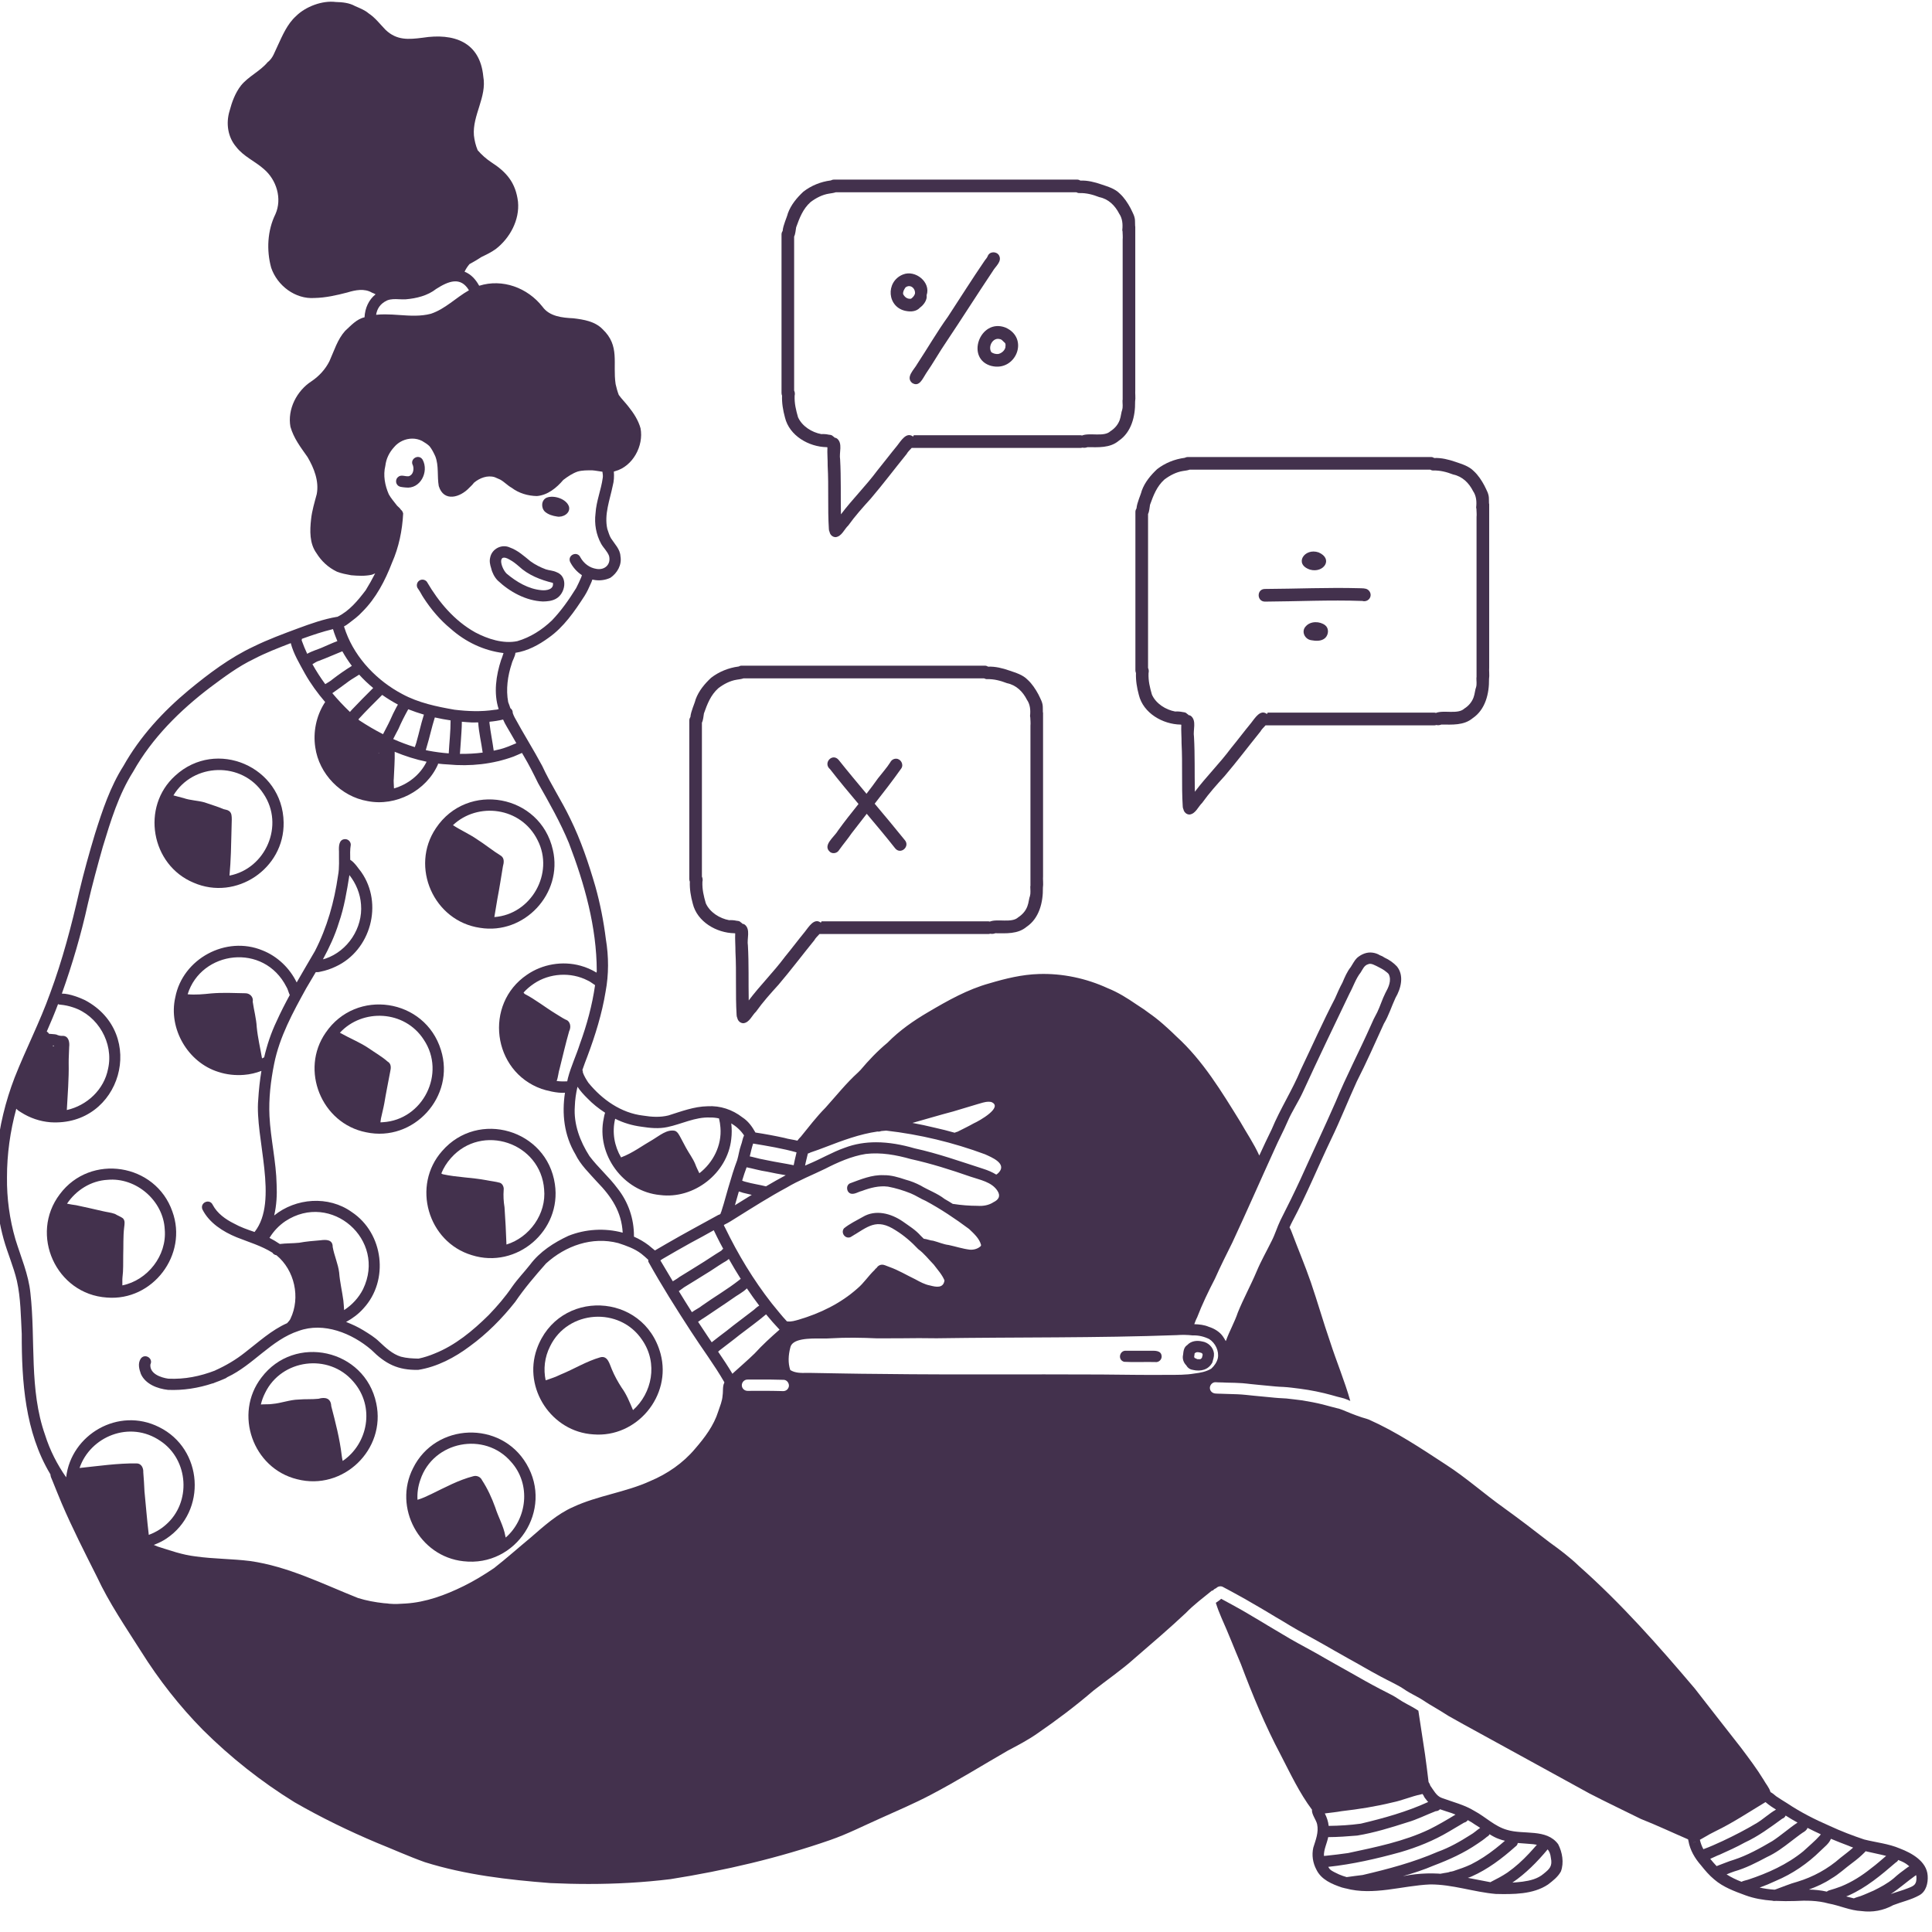 <svg width="148" height="148" viewBox="0 0 148 148" fill="none" xmlns="http://www.w3.org/2000/svg">
<g clip-path="url(#clip0_6310_75385)">
<path d="M42.351 65.102C43.133 68.453 40.162 71.63 36.77 71.076C33.228 70.563 31.391 66.41 33.393 63.442C35.807 59.825 41.398 60.857 42.351 65.102ZM37.869 70.252C40.694 70.05 42.481 66.888 41.182 64.361C39.912 61.801 36.583 61.424 34.698 63.211C35.306 63.61 35.978 63.898 36.57 64.313C37.191 64.709 37.764 65.181 38.392 65.567C38.654 65.761 38.601 66.097 38.525 66.372C38.388 67.192 38.265 68.016 38.106 68.833C38.027 69.308 37.951 69.781 37.869 70.252Z" fill="#43314D"/>
<path d="M13.202 92.8C14.415 96.107 11.701 99.689 8.185 99.398C4.298 99.141 2.23 94.574 4.586 91.476C6.94 88.33 11.916 89.119 13.202 92.8ZM9.373 98.467C11.302 98.074 12.797 96.18 12.62 94.181C12.515 91.979 10.428 90.174 8.235 90.38C6.962 90.449 5.825 91.178 5.134 92.207C5.369 92.252 5.6 92.299 5.834 92.325C6.506 92.464 7.177 92.622 7.846 92.774C8.188 92.857 8.489 92.879 8.809 92.993C9.005 93.116 9.227 93.189 9.414 93.326C9.604 93.512 9.537 93.788 9.512 94.022C9.426 94.729 9.464 95.442 9.439 96.154C9.43 96.721 9.455 97.291 9.382 97.855C9.363 98.023 9.379 98.251 9.373 98.467Z" fill="#43314D"/>
<path d="M21.727 62.995C21.8 66.54 18.087 69.033 14.834 67.62C11.559 66.261 10.786 61.798 13.421 59.422C16.564 56.533 21.657 58.729 21.727 62.995ZM17.58 67.075C20.346 66.543 21.819 63.22 20.181 60.8C18.546 58.298 14.786 58.431 13.285 60.93C13.541 60.997 13.798 61.073 14.061 61.136C14.577 61.317 15.135 61.317 15.664 61.465C16.152 61.64 16.655 61.779 17.131 61.985C17.276 62.029 17.419 62.032 17.549 62.127C17.758 62.273 17.751 62.542 17.755 62.767C17.742 63.619 17.704 64.472 17.688 65.32C17.666 65.906 17.634 66.493 17.58 67.075Z" fill="#43314D"/>
<path d="M33.779 80.436C34.898 83.997 31.689 87.522 28.04 86.737C24.625 86.062 22.965 81.963 24.948 79.109C27.279 75.682 32.56 76.477 33.779 80.436ZM29.329 85.967C32.411 85.783 34.185 82.213 32.465 79.648C30.989 77.357 27.751 77.25 26.038 79.112C26.069 79.131 26.104 79.147 26.139 79.166C26.823 79.553 27.555 79.841 28.211 80.278C28.686 80.611 29.269 80.943 29.687 81.317C29.985 81.482 29.959 81.808 29.89 82.099C29.731 82.951 29.576 83.696 29.437 84.532C29.367 84.919 29.262 85.299 29.183 85.682C29.171 85.774 29.158 85.875 29.142 85.977C29.202 85.973 29.265 85.97 29.329 85.967Z" fill="#43314D"/>
<path d="M42.506 90.706C43.041 94.273 39.585 97.237 36.145 96.151C32.759 95.137 31.527 90.817 33.868 88.175C36.639 84.985 41.895 86.531 42.506 90.706ZM38.797 95.337C40.567 94.795 41.872 92.98 41.682 91.096C41.685 91.105 41.685 91.115 41.685 91.127C41.426 87.529 36.921 86.015 34.539 88.717C34.213 89.084 33.972 89.48 33.808 89.889C33.846 89.924 33.89 89.946 33.944 89.958C35.03 90.193 36.148 90.199 37.241 90.405C37.59 90.478 37.951 90.51 38.293 90.605C38.508 90.677 38.613 90.953 38.584 91.146C38.55 91.593 38.575 92.039 38.648 92.48C38.714 93.43 38.765 94.383 38.797 95.337Z" fill="#43314D"/>
<path d="M50.603 103.706C51.468 106.93 48.778 110.158 45.449 109.88C42.253 109.683 40.058 106.36 41.122 103.342C42.769 98.707 49.32 98.961 50.603 103.706ZM48.493 108.02C49.947 106.728 50.425 104.438 49.196 102.651C47.476 100.069 43.495 100.342 42.142 103.129C41.708 103.985 41.623 104.897 41.8 105.739C41.838 105.72 41.879 105.708 41.92 105.701C42.269 105.587 42.608 105.458 42.94 105.299C43.967 104.881 44.917 104.282 45.987 103.975C46.567 103.82 46.7 104.52 46.871 104.9C47.08 105.401 47.327 105.844 47.616 106.294C47.993 106.807 48.224 107.393 48.471 107.973C48.48 107.988 48.487 108.004 48.493 108.02Z" fill="#43314D"/>
<path d="M40.333 112.151C42.414 115.664 39.55 120.067 35.502 119.598C32.122 119.237 30.105 115.477 31.644 112.464C33.367 108.98 38.363 108.796 40.333 112.151ZM38.74 117.783C40.368 116.367 40.704 113.719 39.158 111.992C37.127 109.623 33.184 110.402 32.202 113.358C32.021 113.868 31.951 114.387 31.983 114.891C32.347 114.783 32.693 114.622 33.038 114.454C34.093 113.944 35.132 113.373 36.269 113.082C36.538 113.012 36.814 113.142 36.928 113.392C37.352 114.042 37.675 114.748 37.938 115.477C38.166 116.205 38.575 116.899 38.708 117.653C38.718 117.694 38.73 117.738 38.74 117.783Z" fill="#43314D"/>
<path d="M28.822 107.494C29.588 111.048 26.278 114.226 22.759 113.316C19.363 112.487 17.897 108.305 20.022 105.534C22.566 102.151 27.954 103.351 28.822 107.494ZM26.25 111.916C28.163 110.624 28.771 107.776 27.058 105.828C25.182 103.636 21.565 104.111 20.311 106.699C20.162 106.991 20.054 107.288 19.984 107.589C20.298 107.564 20.646 107.589 20.868 107.548C21.546 107.491 22.189 107.228 22.873 107.212C23.383 107.165 23.893 107.206 24.4 107.152C24.916 107.003 25.35 107.105 25.375 107.716C25.699 108.958 26.022 110.199 26.174 111.476C26.183 111.603 26.221 111.758 26.25 111.916Z" fill="#43314D"/>
<path d="M110.113 143.979C110.069 143.39 110.746 143.542 111.101 143.38C111.637 143.251 111.865 144.03 111.342 144.207C111.386 144.195 111.427 144.172 111.465 144.147C111.301 144.277 111.085 144.286 110.886 144.318C110.765 144.324 110.648 144.353 110.531 144.362C110.322 144.362 110.138 144.182 110.113 143.979Z" fill="#43314D"/>
<path d="M43.59 38.82C43.707 39.327 43.111 39.656 42.671 39.568C42.338 39.52 41.996 39.419 41.74 39.194C41.432 38.89 41.458 38.31 41.879 38.123C42.43 37.905 43.406 38.218 43.59 38.82Z" fill="#43314D"/>
<path d="M42.627 43.828C43.548 44.157 43.32 45.501 42.56 45.884C42.259 46.042 41.914 46.071 41.588 46.077C40.295 46.023 39.057 45.345 38.129 44.471C37.885 44.227 37.701 43.866 37.628 43.537C37.542 43.277 37.479 42.989 37.549 42.716C37.675 42.041 38.442 41.649 39.063 41.943C39.665 42.156 40.15 42.602 40.634 42.995C40.995 43.258 41.394 43.457 41.809 43.613C42.079 43.701 42.37 43.705 42.627 43.828ZM41.489 45.212C41.866 45.25 42.449 45.152 42.354 44.652C41.407 44.423 40.466 44.056 39.738 43.375C39.516 43.182 39.294 43.008 39.072 42.89C38.04 42.263 38.376 43.505 38.803 43.936C39.56 44.576 40.485 45.127 41.489 45.212Z" fill="#43314D"/>
<path d="M32.376 35.215C32.877 36.14 32.196 37.493 31.068 37.344C30.824 37.312 30.542 37.334 30.403 37.094C30.301 36.935 30.33 36.688 30.472 36.562C30.707 36.318 31.02 36.514 31.302 36.482C31.654 36.394 31.733 35.95 31.632 35.652C31.356 35.161 32.075 34.734 32.376 35.215Z" fill="#43314D"/>
<path d="M91.94 104.121C91.994 104.105 92.032 104.057 92.07 104.019C92.092 103.89 92.197 103.734 92.048 103.646C91.864 103.585 91.645 103.522 91.509 103.687C91.522 103.833 91.421 103.947 91.535 104.038C91.598 104.051 91.658 104.08 91.706 104.118C91.785 104.124 91.864 104.124 91.94 104.121ZM91.456 104.954C91.193 104.922 91.009 104.824 90.876 104.593C90.66 104.381 90.559 104.073 90.629 103.782C90.657 103.503 90.689 103.199 90.949 103.037C91.24 102.718 91.69 102.667 92.092 102.762C92.552 102.832 92.938 103.202 92.995 103.668C93.014 103.956 92.932 104.124 92.871 104.374C92.567 104.941 91.984 105.074 91.398 104.944L91.456 104.954Z" fill="#43314D"/>
<path d="M88.494 104.339C87.699 104.317 86.901 104.368 86.109 104.32C85.561 104.159 85.789 103.351 86.343 103.487C86.324 103.484 86.308 103.481 86.289 103.478C86.27 103.478 86.254 103.475 86.236 103.475C86.847 103.484 87.458 103.468 88.07 103.475C88.427 103.475 88.975 103.414 88.988 103.915C88.991 104.171 88.747 104.381 88.494 104.339Z" fill="#43314D"/>
<path d="M93.607 122.506H93.603C93.613 122.509 93.623 122.515 93.632 122.522C93.623 122.515 93.616 122.512 93.607 122.506Z" fill="#43314D"/>
<path d="M104.972 78.634C104.978 78.624 104.981 78.615 104.988 78.606C104.984 78.609 104.984 78.612 104.981 78.612C104.978 78.618 104.975 78.628 104.972 78.634Z" fill="#43314D"/>
<path d="M32.69 44.55C32.696 44.557 32.699 44.563 32.702 44.569C32.705 44.576 32.715 44.579 32.718 44.585C32.715 44.582 32.705 44.572 32.69 44.55Z" fill="#43314D"/>
<path d="M146.151 144.648C145.73 144.819 145.274 144.933 144.84 145.094C145.511 144.657 146.107 144.115 146.763 143.653C146.772 143.653 146.778 143.65 146.785 143.65C146.791 143.688 146.804 143.723 146.807 143.764C146.835 144.35 146.652 144.457 146.151 144.648ZM142.527 145.249C142.379 145.297 142.185 145.348 142.014 145.424C141.818 145.379 141.621 145.329 141.425 145.275C141.485 145.249 141.549 145.23 141.609 145.202C142.965 144.603 144.108 143.637 145.223 142.677C145.318 142.627 145.378 142.557 145.413 142.481C145.502 142.516 145.59 142.551 145.679 142.592C145.895 142.684 146.088 142.813 146.262 142.969C146.196 143.007 146.126 143.038 146.066 143.092C145.717 143.342 145.372 143.605 145.052 143.9C144.593 144.28 144.067 144.562 143.535 144.825C143.199 144.967 142.87 145.123 142.527 145.249ZM140.107 144.815C140.044 144.834 139.99 144.866 139.943 144.907C139.486 144.803 139.03 144.758 138.568 144.749C139.167 144.524 139.753 144.267 140.285 143.909C140.868 143.574 141.355 143.102 141.9 142.703C142.242 142.452 142.562 142.18 142.86 141.879C142.882 141.863 142.889 141.835 142.908 141.812C143.433 141.936 143.966 142.037 144.488 142.17C144.485 142.174 144.479 142.177 144.475 142.18C144.102 142.497 143.737 142.823 143.345 143.114C142.641 143.681 141.862 144.176 141.02 144.514C140.716 144.629 140.427 144.724 140.107 144.815ZM137.675 144.153C137.114 144.302 136.585 144.537 136.037 144.73C136.005 144.736 135.974 144.749 135.942 144.758C135.552 144.733 135.169 144.679 134.795 144.597C135.217 144.445 135.631 144.274 136.037 144.081C137.313 143.545 138.473 142.753 139.458 141.781C139.74 141.496 140.104 141.245 140.256 140.865C140.256 140.862 140.256 140.862 140.256 140.859C140.7 141.046 141.149 141.223 141.599 141.391C141.716 141.445 141.84 141.489 141.96 141.534C141.65 141.812 141.311 142.06 140.985 142.319C140.025 143.165 138.9 143.783 137.675 144.153ZM133.405 144.153C133.005 143.998 132.622 143.814 132.264 143.586C132.461 143.504 132.657 143.425 132.86 143.358C133.74 143.108 134.548 142.687 135.353 142.259C136.027 141.949 136.601 141.521 137.193 141.062C137.491 140.84 137.782 140.602 138.09 140.393C138.248 140.305 138.413 140.187 138.463 140.023C138.799 140.194 139.138 140.359 139.48 140.514C139.464 140.539 139.439 140.561 139.429 140.593C139.037 141.036 138.571 141.413 138.14 141.816C136.902 142.829 135.422 143.491 133.911 143.992C133.759 144.039 133.56 144.074 133.405 144.153ZM131.504 142.956C131.333 142.779 131.171 142.589 131.013 142.395C131.27 142.291 131.529 142.145 131.716 142.085C132.369 141.787 133.025 141.499 133.661 141.144C134.691 140.669 135.609 139.988 136.522 139.323C136.664 139.275 136.746 139.183 136.788 139.079C137.085 139.269 137.389 139.449 137.7 139.62C137.69 139.63 137.678 139.63 137.668 139.639C137.057 140.045 136.414 140.615 135.777 141.03C134.852 141.572 133.842 142.139 132.809 142.471C132.375 142.598 131.944 142.794 131.514 142.947C131.51 142.95 131.507 142.956 131.504 142.956ZM130.487 141.657C130.364 141.432 130.278 141.192 130.218 140.938C130.338 140.875 130.456 140.802 130.551 140.748C130.833 140.574 131.127 140.422 131.425 140.273C132.749 139.633 133.991 138.803 135.245 138.049C135.258 138.059 135.27 138.072 135.286 138.081C135.521 138.287 135.784 138.458 136.05 138.623C135.536 138.914 135.093 139.339 134.586 139.649C133.737 140.156 132.86 140.609 131.963 141.03C131.479 141.252 130.991 141.477 130.487 141.657ZM129.87 141.112C129.87 141.112 129.87 141.112 129.873 141.112C129.835 141.119 129.797 141.128 129.762 141.135H129.705C129.781 141.135 129.854 141.119 129.917 141.087C129.901 141.097 129.885 141.103 129.87 141.112ZM89.46 105.321C87.762 105.34 86.064 105.305 84.367 105.293C82.912 105.286 81.455 105.283 79.998 105.283C79.146 105.283 78.294 105.283 77.442 105.286C74.04 105.29 70.635 105.293 67.233 105.248C65.525 105.239 63.865 105.198 62.149 105.172C62.028 105.169 61.905 105.169 61.784 105.172C61.354 105.179 60.91 105.185 60.539 104.951C60.353 104.415 60.394 103.804 60.536 103.253C60.657 102.521 61.987 102.527 62.937 102.534C63.213 102.537 63.457 102.537 63.631 102.521C64.813 102.448 66.004 102.47 67.198 102.524C67.816 102.527 68.433 102.521 69.051 102.518C69.947 102.508 70.847 102.499 71.747 102.518C77.873 102.426 84.008 102.502 90.132 102.277C90.546 102.246 90.952 102.252 91.367 102.299C91.807 102.28 92.235 102.385 92.631 102.578C93.1 102.879 93.401 103.49 93.29 104.051C93.217 104.352 93.02 104.64 92.783 104.849C92.393 105.081 91.95 105.163 91.503 105.217C90.847 105.331 90.141 105.321 89.46 105.321ZM60.28 106.465C60.194 106.538 60.093 106.566 59.982 106.566C59.976 106.566 59.969 106.566 59.96 106.566C59.909 106.563 59.858 106.563 59.808 106.56C59.377 106.547 58.946 106.544 58.519 106.544C58.379 106.544 58.243 106.544 58.107 106.544C57.828 106.544 57.549 106.541 57.274 106.547C57.036 106.55 56.833 106.367 56.827 106.129C56.821 105.895 57.011 105.686 57.245 105.682C57.533 105.676 57.822 105.679 58.11 105.679C58.756 105.679 59.399 105.679 60.045 105.701C60.28 105.711 60.454 105.952 60.435 106.177C60.422 106.287 60.368 106.392 60.28 106.465ZM56.108 105.239C55.766 104.662 55.392 104.102 55.012 103.544C55.05 103.513 55.088 103.478 55.126 103.443C55.63 103.047 56.149 102.67 56.647 102.265C57.324 101.745 58.018 101.248 58.671 100.697C58.674 100.693 58.68 100.687 58.683 100.684C59.013 101.086 59.358 101.479 59.716 101.856C59.054 102.436 58.401 103.031 57.806 103.684C57.274 104.203 56.707 104.685 56.159 105.185C56.143 105.204 56.127 105.22 56.108 105.239ZM24.739 73.487C25.224 72.59 25.657 71.668 25.958 70.686C26.367 69.514 26.57 68.266 26.766 67.037C27.276 67.68 27.599 68.469 27.656 69.293C27.802 71.082 26.646 72.85 24.939 73.433C24.875 73.455 24.805 73.464 24.739 73.487ZM20.235 81C20.193 81.019 20.152 81.032 20.114 81.057C20.102 81.064 20.086 81.073 20.073 81.079C19.937 80.284 19.747 79.499 19.668 78.688C19.633 78.026 19.452 77.389 19.36 76.737C19.433 76.376 19.135 76.078 18.781 76.087C17.913 76.068 17.048 76.027 16.183 76.1C15.581 76.163 14.983 76.22 14.374 76.166C15.41 72.825 20.212 72.185 21.945 75.606C22.05 75.761 22.097 76.021 22.198 76.223C21.84 76.882 21.495 77.551 21.188 78.235C20.764 79.122 20.456 80.05 20.235 81ZM26.361 100.358C26.345 100.117 26.329 99.873 26.304 99.632C26.209 98.913 26.035 98.207 25.981 97.485C25.898 96.81 25.604 96.189 25.486 95.521C25.493 94.944 24.98 94.954 24.549 95.011C24.045 95.052 23.427 95.103 22.911 95.201C22.42 95.251 21.926 95.236 21.435 95.296C21.182 95.122 20.912 94.966 20.64 94.824C20.646 94.817 20.653 94.814 20.659 94.805C20.963 94.308 21.375 93.877 21.856 93.55C25.36 91.241 29.636 94.976 27.811 98.758C27.482 99.41 26.972 99.962 26.361 100.358ZM55.478 105.939C55.341 106.196 55.405 106.614 55.354 106.889C55.332 107.32 55.154 107.716 55.022 108.118C54.683 109.205 53.983 110.133 53.241 110.988C52.329 112.075 51.119 112.911 49.798 113.462C47.942 114.311 45.778 114.571 43.913 115.439C42.671 115.987 41.657 116.915 40.644 117.792C39.7 118.572 38.819 119.363 37.847 120.124C37.096 120.631 36.323 121.106 35.509 121.505C34.118 122.189 32.626 122.743 31.068 122.838C30.659 122.864 30.247 122.892 29.839 122.854C29.836 122.851 29.832 122.851 29.829 122.851C29.823 122.851 29.814 122.851 29.807 122.851C29.763 122.845 29.718 122.838 29.674 122.832C29.592 122.829 29.503 122.816 29.418 122.813C29.414 122.813 29.414 122.813 29.411 122.813C28.736 122.737 28.068 122.617 27.422 122.414C24.717 121.337 22.075 119.997 19.164 119.582C17.773 119.408 16.364 119.424 14.976 119.227C13.972 119.11 13.022 118.771 12.065 118.467C11.967 118.432 11.875 118.385 11.78 118.347C12.119 118.217 12.452 118.062 12.756 117.856C15.876 115.762 15.559 110.985 12.186 109.322C9.069 107.754 5.445 109.899 5.068 113.168C4.374 112.179 3.823 111.096 3.452 109.921C2.22 106.436 2.74 102.667 2.328 99.043C2.182 97.611 1.599 96.297 1.181 94.935C0.735 93.398 0.516 91.789 0.535 90.189C0.532 88.416 0.782 86.645 1.248 84.934C1.349 85.045 1.485 85.14 1.612 85.21C2.287 85.641 3.053 85.904 3.855 85.97C9.275 86.325 11.324 79.176 6.509 76.616C6.221 76.474 5.324 76.1 4.738 76.116C5.537 73.883 6.215 71.573 6.725 69.258C7.067 67.782 7.466 66.318 7.878 64.861C8.479 62.888 9.088 60.87 10.206 59.105C11.65 56.533 13.782 54.421 16.117 52.647C17.178 51.858 18.242 51.057 19.443 50.483C20.355 50.005 21.315 49.638 22.274 49.267C22.483 50.087 22.952 50.851 23.355 51.592C23.795 52.374 24.327 53.1 24.91 53.781C24.891 53.812 24.866 53.841 24.847 53.873C24.223 54.864 23.976 56.084 24.15 57.24C24.435 59.286 26.117 61.019 28.154 61.367C30.327 61.798 32.652 60.582 33.548 58.561C33.554 58.535 33.551 58.52 33.558 58.497C33.811 58.526 34.068 58.551 34.327 58.561C36.019 58.722 37.748 58.542 39.348 57.953C39.563 57.867 39.773 57.769 39.988 57.677C39.988 57.68 39.988 57.68 39.988 57.68C40.032 57.756 40.08 57.835 40.124 57.914C40.526 58.589 40.875 59.286 41.22 59.992C42.069 61.488 42.921 62.986 43.58 64.579C44.777 67.703 45.706 71.006 45.715 74.374C45.712 74.418 45.702 74.462 45.699 74.507C45.316 74.278 44.907 74.095 44.473 73.978C43.086 73.594 41.553 73.854 40.368 74.671C37.055 76.917 37.71 82.071 41.486 83.414C41.778 83.515 42.677 83.762 43.279 83.709C43.035 85.327 43.209 86.962 44.074 88.416C44.467 89.236 45.135 89.86 45.734 90.532C46.852 91.678 47.616 92.835 47.701 94.428C46.339 94.06 44.85 94.146 43.539 94.672C42.43 95.188 41.347 95.885 40.606 96.88C40.153 97.456 39.674 97.944 39.234 98.568C38.708 99.344 38.087 100.063 37.435 100.741C36.225 101.935 34.882 103.056 33.285 103.69C32.93 103.842 32.458 103.997 32.062 104.076C31.61 104.067 31.15 104.045 30.71 103.928C30.051 103.722 29.554 103.247 29.06 102.787C28.698 102.432 28.268 102.176 27.84 101.91C27.425 101.656 26.975 101.444 26.51 101.27C27.007 100.998 27.466 100.659 27.843 100.231C29.823 98.087 29.389 94.475 26.95 92.85C25.16 91.567 22.658 91.773 21.004 93.11C21.185 92.337 21.229 91.536 21.191 90.747C21.156 88.983 20.732 87.256 20.643 85.498C20.577 84.155 20.738 82.809 21.001 81.494C21.416 79.416 22.445 77.541 23.459 75.704C23.703 75.292 23.95 74.883 24.188 74.472C24.308 74.478 24.432 74.469 24.549 74.434C24.954 74.355 25.35 74.222 25.724 74.041C28.407 72.796 29.373 69.226 27.675 66.803C27.485 66.575 27.169 66.062 26.829 65.865C26.82 65.479 26.807 65.092 26.871 64.712C26.871 64.478 26.677 64.281 26.44 64.281C25.943 64.291 25.949 64.858 25.968 65.229C25.958 65.846 26.012 66.464 25.895 67.072C25.607 69.084 25.059 71.041 24.124 72.859C23.659 73.658 23.187 74.456 22.727 75.26C22.192 74.158 21.248 73.252 20.102 72.802C17.317 71.653 13.994 73.436 13.427 76.404C12.882 78.796 14.39 81.39 16.731 82.115C17.365 82.324 18.033 82.391 18.692 82.34C19.151 82.305 19.598 82.198 20.026 82.036C19.905 82.761 19.826 83.499 19.782 84.234C19.515 87.158 21.378 91.989 19.509 94.365C19.503 94.368 19.5 94.371 19.497 94.374C18.955 94.19 18.413 94.003 17.919 93.725C17.276 93.405 16.642 92.952 16.3 92.305C16.066 91.786 15.299 92.119 15.505 92.644C16.022 93.68 17.083 94.352 18.122 94.779C19.05 95.15 20.019 95.429 20.868 95.961C20.935 96.072 21.045 96.135 21.178 96.157C22.569 97.298 23.032 99.398 22.252 101.02C22.198 101.153 22.081 101.254 21.993 101.362C20.798 101.888 19.804 102.809 18.774 103.601C18.087 104.149 17.308 104.612 16.484 104.979C16.484 104.982 16.484 104.982 16.484 104.986C15.331 105.429 14.156 105.673 12.892 105.613C12.319 105.53 11.46 105.239 11.52 104.526C11.767 104.032 11.055 103.633 10.763 104.108C10.551 104.469 10.659 104.878 10.792 105.252C11.143 106.034 12.056 106.379 12.867 106.471C14.026 106.522 15.198 106.338 16.303 105.968C16.303 105.971 16.303 105.974 16.303 105.98C16.354 105.958 16.408 105.936 16.459 105.914C16.706 105.825 16.947 105.73 17.184 105.625C17.273 105.597 17.346 105.553 17.399 105.505V105.502C17.406 105.499 17.415 105.496 17.422 105.492C19.398 104.567 20.779 102.638 22.876 101.954C24.799 101.251 26.966 102.135 28.445 103.402C29.532 104.485 30.479 104.97 32.04 104.938C33.478 104.713 34.84 103.994 35.997 103.123C37.305 102.17 38.458 101.007 39.462 99.737C40.165 98.701 40.986 97.741 41.828 96.788C43.323 95.429 45.363 94.703 47.362 95.226C47.974 95.426 48.604 95.644 49.12 96.037C49.307 96.189 49.488 96.341 49.659 96.506C49.656 96.553 49.659 96.604 49.671 96.661C50.682 98.479 51.791 100.237 52.931 101.989C53.767 103.288 54.721 104.548 55.49 105.888C55.484 105.904 55.481 105.923 55.478 105.939ZM11.394 117.548C11.261 116.446 11.178 115.341 11.067 114.235C11.042 113.754 11.02 113.269 10.976 112.791C10.998 112.468 10.836 112.106 10.469 112.103C9.002 112.087 7.551 112.303 6.094 112.455C6.908 110.054 9.937 108.768 12.293 110.386C14.46 111.831 14.675 115.103 12.692 116.814C12.312 117.149 11.869 117.406 11.397 117.58C11.397 117.571 11.394 117.558 11.394 117.548ZM4.133 80.104C4.118 80.126 4.099 80.142 4.086 80.17C4.08 80.167 4.07 80.164 4.064 80.158C4.07 80.132 4.061 80.11 4.064 80.085C4.067 80.085 4.073 80.085 4.08 80.085C4.095 80.094 4.114 80.094 4.133 80.104ZM4.447 76.92C4.501 76.949 4.561 76.965 4.621 76.962C4.957 76.993 5.286 77.063 5.603 77.171C7.504 77.788 8.717 79.901 8.283 81.856C7.979 83.477 6.652 84.691 5.119 85.033C5.182 83.835 5.286 82.635 5.261 81.434C5.255 81.026 5.293 80.614 5.299 80.205C5.343 79.841 5.264 79.359 4.811 79.35C4.628 79.366 4.472 79.325 4.311 79.249C4.127 79.21 3.94 79.22 3.753 79.192C3.703 79.106 3.646 79.055 3.582 79.02C3.886 78.327 4.181 77.63 4.447 76.92ZM23.13 48.937C23.912 48.656 24.701 48.386 25.509 48.193C25.562 48.389 25.639 48.586 25.692 48.731C25.74 48.858 25.791 48.985 25.844 49.112C25.43 49.264 25.027 49.457 24.622 49.628C24.387 49.733 23.893 49.875 23.532 50.084C23.374 49.748 23.234 49.403 23.108 49.051C23.12 49.014 23.127 48.975 23.13 48.937ZM26.953 51.009C26.443 51.326 25.952 51.668 25.474 52.035C25.344 52.159 25.122 52.279 24.916 52.409C24.558 51.921 24.229 51.411 23.934 50.882C24.102 50.781 24.27 50.664 24.432 50.623C25.037 50.398 25.626 50.129 26.224 49.891C26.443 50.284 26.687 50.654 26.953 51.009ZM26.411 47.74C26.399 47.8 26.377 47.864 26.335 47.914C26.335 47.914 26.335 47.914 26.335 47.911C26.37 47.86 26.396 47.803 26.411 47.74ZM32.617 57.462C32.639 57.389 32.658 57.313 32.68 57.243C32.911 56.489 33.07 55.713 33.31 54.959C33.71 55.051 34.112 55.124 34.517 55.184C34.521 56.023 34.419 56.869 34.375 57.712C33.852 57.674 33.333 57.604 32.816 57.506C32.75 57.493 32.683 57.477 32.617 57.462ZM30.168 59.619C30.194 58.944 30.251 58.269 30.235 57.591C31.027 57.918 31.844 58.181 32.68 58.352C32.176 59.372 31.242 60.087 30.181 60.398C30.178 60.119 30.137 59.818 30.168 59.619ZM30.517 55.852C30.742 55.33 30.998 54.829 31.274 54.332C31.666 54.487 32.066 54.623 32.474 54.744C32.462 54.782 32.449 54.82 32.439 54.858C32.24 55.488 32.107 56.134 31.923 56.771C31.898 56.904 31.831 57.069 31.777 57.233C31.214 57.062 30.659 56.853 30.121 56.613C30.247 56.356 30.384 56.103 30.517 55.852ZM26.956 54.367C26.915 54.421 26.861 54.478 26.807 54.538C26.332 54.085 25.879 53.603 25.458 53.1C25.882 52.805 26.332 52.479 26.741 52.172C26.988 51.997 27.257 51.849 27.514 51.681C27.846 52.048 28.204 52.387 28.588 52.704C28.036 53.252 27.488 53.803 26.956 54.367ZM29.037 57.693L29.031 57.715C29.015 57.702 28.996 57.69 28.98 57.68C28.999 57.683 29.018 57.69 29.037 57.693ZM27.53 55.184C27.504 55.162 27.479 55.143 27.454 55.117C27.473 55.092 27.495 55.067 27.511 55.041C28.081 54.417 28.683 53.831 29.278 53.233C29.665 53.505 30.067 53.752 30.482 53.974C30.441 54.044 30.403 54.117 30.365 54.18C30.187 54.506 30.029 54.842 29.88 55.184C29.715 55.542 29.519 55.887 29.341 56.242C28.718 55.925 28.112 55.567 27.53 55.184ZM36.975 57.652C36.399 57.728 35.816 57.756 35.233 57.75C35.252 57.452 35.281 57.151 35.297 56.853C35.328 56.331 35.379 55.811 35.379 55.288C35.642 55.314 35.905 55.33 36.168 55.346C36.326 55.346 36.478 55.342 36.633 55.339C36.678 56.115 36.871 56.879 36.975 57.652ZM27.748 46.872C28.806 45.824 29.5 44.481 30.032 43.103C30.555 41.915 30.818 40.632 30.884 39.34C30.856 39.206 30.792 39.108 30.71 39.048C30.643 38.931 30.52 38.839 30.422 38.741C30.216 38.465 29.95 38.177 29.782 37.863C29.487 37.185 29.338 36.409 29.519 35.681C29.585 35.13 29.82 34.655 30.197 34.243C30.539 33.837 31.061 33.6 31.584 33.6C31.841 33.6 32.094 33.657 32.332 33.777C32.528 33.894 32.747 34.024 32.911 34.192C33.092 34.423 33.225 34.686 33.349 34.962C33.627 35.678 33.478 36.486 33.611 37.233C33.995 38.484 35.255 38.114 35.956 37.357C35.984 37.338 36.006 37.315 36.025 37.29C36.13 37.195 36.225 37.09 36.313 36.976C36.741 36.615 37.356 36.378 37.907 36.558C38.04 36.618 38.17 36.675 38.312 36.736C38.629 36.907 38.882 37.195 39.196 37.366C39.744 37.784 40.441 37.987 41.125 38C41.949 37.936 42.636 37.372 43.149 36.767C43.488 36.508 43.846 36.264 44.248 36.124C44.609 36.02 44.999 36.029 45.37 36.029C45.633 36.048 45.889 36.105 46.149 36.137C46.174 36.305 46.197 36.47 46.174 36.599C46.051 37.524 45.674 38.395 45.62 39.33C45.519 40.135 45.664 40.955 46.057 41.668C46.231 41.975 46.523 42.232 46.656 42.586C46.821 43.233 46.33 43.689 45.699 43.581C45.167 43.502 44.727 43.172 44.461 42.697C44.226 42.181 43.463 42.51 43.669 43.036C43.875 43.448 44.188 43.806 44.575 44.059C44.559 44.123 44.543 44.18 44.514 44.246C44.41 44.496 44.27 44.785 44.138 45.048C43.59 45.931 43.01 46.761 42.288 47.518C41.537 48.241 40.631 48.823 39.627 49.115C38.547 49.337 37.359 48.947 36.399 48.44L36.396 48.437C34.812 47.553 33.608 46.125 32.702 44.569C32.566 44.392 32.306 44.347 32.12 44.477C31.91 44.617 31.869 44.924 32.034 45.114C32.192 45.333 32.303 45.58 32.452 45.801C33.025 46.685 33.71 47.493 34.524 48.164C35.655 49.169 37.058 49.846 38.572 50.027C38.505 50.205 38.461 50.401 38.391 50.543C37.999 51.738 37.802 53.109 38.201 54.322C38.09 54.354 37.983 54.376 37.881 54.376C36.865 54.532 35.835 54.49 34.815 54.367C33.447 54.129 32.05 53.838 30.818 53.169C28.917 52.168 27.254 50.464 26.5 48.421C26.459 48.279 26.392 48.133 26.351 47.99C26.484 47.924 26.605 47.832 26.722 47.746C27.093 47.461 27.422 47.227 27.748 46.872ZM29.652 23.014C29.953 22.893 30.276 22.909 30.602 22.925C30.764 22.931 30.928 22.938 31.09 22.928C31.901 22.858 32.756 22.652 33.415 22.133C34.359 21.531 35.284 21.164 35.924 22.237C34.926 22.798 34.118 23.663 33.013 24.034C32.227 24.243 31.413 24.189 30.599 24.132C30.232 24.106 29.861 24.081 29.49 24.081C29.262 24.081 29.037 24.09 28.812 24.116C28.885 23.647 29.126 23.264 29.652 23.014ZM39.133 56.201C39.272 56.445 39.411 56.689 39.554 56.932C39.155 57.104 38.759 57.272 38.338 57.386C38.166 57.43 37.995 57.471 37.821 57.506C37.726 56.809 37.577 56.087 37.495 55.39C37.501 55.355 37.501 55.32 37.498 55.288C37.847 55.257 38.195 55.203 38.54 55.121C38.696 55.498 38.939 55.846 39.133 56.201ZM44.419 79.98C44.15 80.832 43.738 81.694 43.51 82.571C43.488 82.66 43.472 82.752 43.45 82.841C43.441 82.841 43.434 82.834 43.428 82.834C43.165 82.85 42.902 82.844 42.642 82.809C42.76 82.517 42.782 82.112 42.867 81.874C43.105 80.927 43.33 79.936 43.602 78.989C43.767 78.675 43.697 78.219 43.323 78.105C43.057 77.972 42.82 77.801 42.563 77.652C41.762 77.164 41.014 76.562 40.178 76.132C40.156 76.094 40.134 76.062 40.105 76.037C40.324 75.793 40.577 75.571 40.868 75.374C40.872 75.371 40.872 75.371 40.872 75.371C40.884 75.362 40.894 75.356 40.903 75.349C42.097 74.545 43.722 74.443 45.009 75.105C45.192 75.175 45.389 75.346 45.585 75.466C45.367 77.006 44.952 78.52 44.419 79.98ZM44.993 84.133C45.398 84.554 45.861 84.922 46.355 85.242C46.301 85.381 46.273 85.54 46.25 85.669C45.655 88.428 47.742 91.285 50.568 91.545C53.162 91.881 55.728 89.876 56.016 87.269C56.067 86.867 56.064 86.458 56.019 86.056C56.409 86.29 56.751 86.601 56.998 86.978C56.881 87.212 56.856 87.497 56.757 87.744C56.627 88.112 56.583 88.501 56.472 88.872C56.355 89.201 56.228 89.528 56.13 89.86C55.889 90.639 55.668 91.393 55.446 92.198C55.386 92.404 55.319 92.616 55.253 92.825C55.224 92.879 55.202 92.939 55.189 92.996C55.158 93.012 55.129 93.028 55.104 93.044C55.078 93.05 55.053 93.059 55.028 93.069C53.701 93.801 52.38 94.507 51.065 95.27C50.78 95.435 50.476 95.609 50.172 95.79C49.998 95.641 49.808 95.502 49.684 95.388C49.336 95.125 48.962 94.909 48.566 94.735C48.566 94.719 48.563 94.703 48.563 94.688C48.572 93.367 48.129 92.074 47.305 91.038C46.656 90.158 45.816 89.439 45.157 88.564C44.435 87.437 43.935 86.122 44.033 84.763C44.049 84.25 44.122 83.747 44.239 83.249C44.451 83.572 44.717 83.861 44.993 84.133ZM47.125 85.701C47.755 86.021 48.442 86.221 49.145 86.312C49.801 86.414 50.473 86.48 51.129 86.338C52.212 86.113 53.248 85.558 54.382 85.606C54.616 85.6 54.85 85.625 55.078 85.676C55.136 85.907 55.173 86.141 55.189 86.376C55.303 87.741 54.632 89.059 53.574 89.876C53.463 89.645 53.343 89.41 53.257 89.17C53.073 88.726 52.779 88.346 52.551 87.925C52.414 87.659 52.275 87.399 52.133 87.139C52.028 86.952 51.92 86.708 51.705 86.626C51.097 86.49 50.511 87.003 50.017 87.297C49.209 87.757 48.471 88.324 47.597 88.653C47.59 88.656 47.584 88.663 47.578 88.666C47.068 87.798 46.871 86.749 47.125 85.701ZM57.194 89.42C57.705 89.521 58.211 89.676 58.728 89.749C58.731 89.749 58.734 89.749 58.734 89.749C59.215 89.857 59.703 89.942 60.191 90.028C59.678 90.3 59.177 90.585 58.677 90.88C58.173 90.753 57.632 90.68 57.128 90.535C57.03 90.519 56.941 90.478 56.852 90.44C56.957 90.098 57.065 89.756 57.194 89.42ZM57.692 87.602C58.788 87.782 59.957 87.978 61.018 88.276C60.999 88.356 60.98 88.438 60.964 88.517C60.91 88.72 60.847 89.027 60.799 89.261C60.137 89.125 59.472 89.03 58.813 88.891C58.408 88.821 57.996 88.723 57.587 88.615C57.537 88.606 57.486 88.596 57.435 88.584C57.514 88.257 57.587 87.928 57.692 87.602ZM56.298 92.328C56.399 91.976 56.498 91.628 56.599 91.273C56.707 91.305 56.814 91.333 56.913 91.371C57.144 91.425 57.365 91.479 57.59 91.533C57.511 91.58 57.429 91.631 57.346 91.678C56.995 91.891 56.647 92.109 56.298 92.328ZM54.059 100.868C54.736 100.402 55.43 99.959 56.102 99.487C56.463 99.217 56.897 99.015 57.214 98.695C57.518 99.144 57.831 99.588 58.161 100.019C57.967 100.114 57.822 100.301 57.644 100.421C56.992 100.931 56.32 101.412 55.674 101.938C55.291 102.233 54.898 102.518 54.521 102.825C54.416 102.673 54.315 102.518 54.211 102.366C53.964 101.998 53.72 101.628 53.476 101.257C53.666 101.115 53.865 100.994 54.059 100.868ZM51.54 98.153C51.22 97.621 50.904 97.085 50.587 96.553C50.644 96.515 50.701 96.477 50.752 96.442C51.458 96.028 52.177 95.616 52.915 95.207C53.517 94.894 54.093 94.567 54.679 94.241C54.689 94.257 54.695 94.273 54.702 94.292C54.85 94.589 54.99 94.897 55.148 95.191C55.231 95.35 55.316 95.508 55.402 95.663C55.348 95.701 55.3 95.749 55.262 95.803C54.679 96.154 54.122 96.547 53.539 96.899C53.042 97.215 52.535 97.519 52.034 97.83C51.908 97.941 51.715 98.039 51.54 98.153ZM52.529 98.536C53.039 98.229 53.542 97.909 54.049 97.596C54.518 97.32 54.955 97 55.421 96.718C55.55 96.655 55.703 96.556 55.832 96.442C56.124 96.959 56.428 97.469 56.745 97.969C56.703 97.991 56.666 98.02 56.627 98.058C55.725 98.771 54.708 99.353 53.767 100.025C53.602 100.171 53.27 100.329 53.004 100.519C52.665 99.984 52.329 99.448 52 98.907C52.19 98.783 52.373 98.619 52.529 98.536ZM65.427 94.371C65.424 94.387 65.424 94.406 65.421 94.425C65.418 94.444 65.415 94.466 65.405 94.485C65.424 94.425 65.427 94.361 65.418 94.298C65.421 94.301 65.421 94.308 65.424 94.314C65.424 94.333 65.424 94.352 65.427 94.371ZM63.203 89.537C64.141 89.055 65.237 88.564 66.324 88.397C67.483 88.26 68.655 88.473 69.773 88.79C71.325 89.132 72.843 89.613 74.341 90.136C75.066 90.386 75.969 90.535 76.412 91.225C76.669 91.621 76.501 91.903 76.112 92.09C75.76 92.325 75.32 92.404 74.886 92.372C74.262 92.372 73.631 92.321 73.02 92.226C73.01 92.226 73.004 92.226 72.998 92.23C72.786 92.097 72.573 91.967 72.358 91.846C71.804 91.412 71.129 91.181 70.527 90.82C70.156 90.627 69.773 90.472 69.371 90.367C68.826 90.186 68.269 90.012 67.692 90.025C66.789 89.981 65.934 90.348 65.104 90.652C64.772 90.82 64.844 91.362 65.202 91.444C65.49 91.495 65.75 91.295 66.026 91.232C66.666 90.991 67.34 90.814 68.028 90.902C68.62 91.013 69.2 91.191 69.76 91.415C70.16 91.577 70.518 91.83 70.917 91.995C72.073 92.619 73.169 93.351 74.236 94.146C74.594 94.488 75.019 94.862 75.152 95.362C75.158 95.41 75.136 95.464 75.088 95.492C74.873 95.679 74.569 95.752 74.287 95.73C73.736 95.663 73.21 95.486 72.668 95.372C72.285 95.331 71.864 95.141 71.484 95.046C71.265 95.036 71.002 94.912 70.765 94.894C70.682 94.814 70.597 94.732 70.518 94.65C70.131 94.209 69.624 93.905 69.156 93.569C68.262 92.955 67.078 92.629 66.089 93.224C65.605 93.5 65.079 93.747 64.651 94.098C64.382 94.447 64.756 94.938 65.158 94.767C66.492 93.987 67.112 93.269 68.626 94.257C69.238 94.634 69.84 95.153 70.34 95.689C70.799 96.021 71.138 96.477 71.531 96.876C71.823 97.266 72.158 97.624 72.352 98.083C72.269 98.71 71.699 98.593 71.243 98.473C70.838 98.397 70.476 98.197 70.118 98.001C69.422 97.668 68.851 97.31 68.113 97.047C67.977 97.006 67.847 96.933 67.708 96.899C67.496 96.835 67.264 96.94 67.16 97.12C67.093 97.165 67.036 97.225 66.992 97.291C66.523 97.735 66.178 98.286 65.684 98.701C64.398 99.848 62.83 100.608 61.176 101.096C60.882 101.175 60.638 101.26 60.321 101.226C60.311 101.226 60.299 101.226 60.286 101.226C59.871 100.788 59.504 100.304 59.114 99.838C57.714 98.048 56.532 96.088 55.544 94.045C55.506 93.984 55.478 93.918 55.449 93.855C55.465 93.842 55.484 93.826 55.5 93.81C55.817 93.664 56.105 93.468 56.403 93.284C57.673 92.492 58.94 91.685 60.261 90.975C61.182 90.424 62.228 90.012 63.203 89.537ZM61.721 89.052C61.772 88.831 61.826 88.596 61.886 88.365C61.955 88.349 62.028 88.321 62.092 88.283C62.491 88.153 62.88 88.004 63.273 87.855C64.559 87.361 65.855 86.876 67.22 86.68C67.321 86.699 67.423 86.677 67.521 86.642C67.641 86.629 67.765 86.617 67.885 86.61C70.464 86.905 73.02 87.519 75.453 88.422C75.947 88.647 77.147 89.122 76.517 89.816C76.492 89.835 76.39 89.949 76.327 89.971C76.321 89.971 76.317 89.974 76.314 89.977C76.01 89.79 75.678 89.651 75.342 89.543C73.59 88.98 71.854 88.359 70.052 87.966C69.095 87.687 68.097 87.503 67.109 87.503C66.295 87.503 65.487 87.627 64.705 87.925C63.742 88.264 62.868 88.79 61.924 89.179C61.838 89.217 61.756 89.255 61.673 89.29C61.689 89.204 61.702 89.122 61.721 89.052ZM73.014 85.144C73.635 84.953 74.258 84.767 74.883 84.583C75.158 84.507 75.44 84.399 75.728 84.399C75.795 84.399 75.865 84.405 75.934 84.418C76.903 84.808 74.99 85.882 74.594 86.053C74.192 86.281 73.771 86.48 73.356 86.692C73.28 86.712 73.201 86.737 73.131 86.772C72.624 86.629 72.114 86.496 71.601 86.385C71.037 86.246 70.467 86.126 69.897 86.021C70.936 85.733 71.975 85.416 73.014 85.144ZM91.7 100.931C92.092 99.911 92.564 98.932 93.071 97.953C93.477 97.038 93.949 96.094 94.401 95.188C95.501 92.831 96.552 90.421 97.636 88.045C97.946 87.332 98.314 86.661 98.627 85.932C98.966 85.134 99.454 84.428 99.815 83.639C100.978 81.102 102.175 78.618 103.382 76.1C103.673 75.571 103.857 74.969 104.237 74.491C104.389 74.256 104.503 73.949 104.801 73.867C104.858 73.841 104.909 73.832 104.962 73.832C105.127 73.832 105.286 73.933 105.438 73.997C105.628 74.101 105.859 74.203 106.043 74.332C106.122 74.405 106.305 74.516 106.378 74.618C106.625 75.099 106.366 75.634 106.125 76.071C105.884 76.546 105.735 77.063 105.504 77.541C105.504 77.544 105.501 77.544 105.501 77.547C105.311 77.89 105.14 78.244 104.988 78.606C104.988 78.602 104.991 78.599 104.994 78.593C104.126 80.544 103.128 82.438 102.314 84.412C101.44 86.404 100.518 88.346 99.622 90.335C99.625 90.332 99.625 90.326 99.628 90.323C99.137 91.384 98.618 92.439 98.085 93.484C97.835 94 97.677 94.555 97.414 95.064C97.034 95.837 96.597 96.598 96.261 97.402C95.814 98.463 95.257 99.474 94.823 100.545C94.579 101.279 94.186 101.954 93.923 102.686C93.914 102.699 93.904 102.714 93.895 102.73C93.828 102.604 93.755 102.48 93.673 102.366C93.429 102.017 93.011 101.767 92.602 101.641C92.248 101.488 91.867 101.45 91.487 101.438C91.554 101.267 91.611 101.093 91.7 100.931ZM145.53 141.6C144.672 141.233 143.709 141.141 142.806 140.913C141.922 140.618 141.007 140.267 140.158 139.871C139.024 139.38 137.925 138.822 136.899 138.135C136.613 137.957 136.325 137.783 136.05 137.593C135.929 137.486 135.784 137.365 135.638 137.289C135.628 137.28 135.625 137.267 135.619 137.257C135.524 136.928 135.267 136.652 135.106 136.351C134.583 135.493 133.975 134.695 133.376 133.893C132.195 132.379 131.004 130.868 129.828 129.348C127.044 126.063 124.184 122.823 120.953 119.965C120.253 119.287 119.477 118.708 118.688 118.138C117.541 117.244 116.382 116.361 115.2 115.508C113.692 114.435 112.305 113.187 110.747 112.186C108.83 110.931 106.958 109.68 104.861 108.746C104.804 108.727 104.75 108.708 104.696 108.689C104.703 108.692 104.712 108.695 104.719 108.695C104.456 108.619 104.196 108.543 103.942 108.445C103.654 108.334 103.363 108.232 103.081 108.106C102.929 108.042 102.777 107.976 102.622 107.928C102.406 107.868 102.188 107.821 101.972 107.76C101.757 107.7 101.538 107.64 101.32 107.586C100.806 107.459 100.284 107.361 99.761 107.276C99.558 107.247 99.353 107.222 99.15 107.2C98.947 107.178 98.744 107.149 98.542 107.13C98.342 107.114 98.139 107.105 97.94 107.095C97.74 107.083 97.541 107.06 97.341 107.041C96.923 107.003 96.502 106.962 96.08 106.921C95.65 106.88 95.222 106.823 94.791 106.807C94.484 106.794 94.18 106.788 93.876 106.778C93.758 106.775 93.641 106.769 93.521 106.766C93.385 106.763 93.245 106.763 93.106 106.75C92.872 106.734 92.678 106.557 92.681 106.31C92.688 106.085 92.887 105.869 93.125 105.885C93.29 105.898 93.454 105.898 93.619 105.901C93.746 105.907 93.876 105.914 94.002 105.917C94.392 105.923 94.778 105.93 95.165 105.958C95.38 105.974 95.593 106.002 95.808 106.025C96.026 106.05 96.245 106.066 96.464 106.091C96.872 106.135 97.284 106.164 97.696 106.208C97.905 106.23 98.114 106.237 98.323 106.246C98.523 106.256 98.725 106.278 98.925 106.3C99.353 106.354 99.777 106.401 100.205 106.474C100.62 106.544 101.035 106.626 101.443 106.725C101.785 106.807 102.124 106.905 102.466 107C102.634 107.045 102.802 107.076 102.97 107.13C103.128 107.181 103.284 107.25 103.439 107.317C103.002 105.777 102.378 104.295 101.887 102.771C101.367 101.267 100.933 99.734 100.417 98.229C99.967 96.927 99.438 95.682 98.953 94.393C98.906 94.269 98.855 94.133 98.785 94.022C98.849 93.874 98.915 93.731 98.988 93.592C100.087 91.539 100.962 89.379 101.969 87.275C102.672 85.828 103.261 84.323 103.933 82.856C104.674 81.406 105.333 79.904 106.011 78.419C106.388 77.795 106.591 77.107 106.901 76.442C107.319 75.733 107.579 74.731 107.009 74.031C106.758 73.759 106.41 73.512 106.065 73.36C105.954 73.278 105.843 73.224 105.707 73.176C105.542 73.072 105.352 73.008 105.162 72.98C104.715 72.91 104.285 73.094 103.952 73.382C103.749 73.582 103.629 73.848 103.474 74.079C103.189 74.437 103.014 74.858 102.837 75.273C102.628 75.656 102.441 76.081 102.264 76.49C101.335 78.276 100.521 80.117 99.65 81.935C99.001 83.512 98.076 84.925 97.417 86.512C97.091 87.177 96.774 87.849 96.467 88.52C96.061 87.614 95.488 86.778 95 85.916C93.578 83.62 92.146 81.241 90.128 79.407C89.881 79.163 89.631 78.929 89.374 78.697C89.371 78.697 89.368 78.694 89.365 78.691C89.004 78.358 88.624 78.042 88.228 77.753C88.212 77.741 88.196 77.731 88.177 77.719C87.813 77.443 87.436 77.18 87.046 76.936C86.353 76.461 85.637 76.011 84.851 75.698C83.213 74.944 81.382 74.554 79.58 74.614C78.288 74.652 77.033 74.96 75.798 75.327C74.122 75.79 72.602 76.648 71.116 77.525C69.982 78.187 68.902 78.941 67.98 79.882C67.21 80.522 66.549 81.219 65.902 81.985C65.902 81.985 65.902 81.985 65.899 81.985C65.842 82.042 65.785 82.103 65.725 82.16C64.816 82.983 64.049 83.953 63.226 84.865C62.545 85.552 61.962 86.322 61.35 87.073C61.259 87.168 61.16 87.266 61.084 87.38C60.755 87.297 60.41 87.266 60.087 87.168C59.355 87.006 58.614 86.87 57.869 86.756C57.616 86.3 57.315 85.882 56.868 85.593C56.108 85.001 55.173 84.687 54.207 84.744C53.172 84.76 52.183 85.14 51.205 85.448C50.565 85.606 49.912 85.565 49.266 85.46C47.581 85.264 46.124 84.231 45.072 82.942C44.907 82.695 44.752 82.438 44.651 82.16C44.651 82.147 44.651 82.134 44.651 82.122C44.651 82.077 44.641 82.033 44.625 81.995C44.622 81.982 44.616 81.973 44.613 81.966C44.736 81.602 44.872 81.244 45.009 80.889C45.598 79.315 46.117 77.646 46.39 75.973C46.64 74.643 46.634 73.278 46.412 71.944C46.241 70.572 45.975 69.213 45.601 67.883C45.085 66.119 44.499 64.367 43.684 62.714C43.026 61.336 42.174 60.059 41.534 58.668C40.865 57.414 40.099 56.21 39.424 54.959C39.364 54.858 39.323 54.734 39.278 54.617C39.282 54.525 39.259 54.433 39.202 54.354C39.171 54.313 39.133 54.278 39.098 54.253C39.053 54.091 38.977 53.926 38.93 53.787C38.746 52.812 38.889 51.779 39.199 50.844C39.266 50.566 39.459 50.3 39.484 50.008C40.409 49.869 41.271 49.406 42.022 48.858C43.181 48.047 44.014 46.834 44.777 45.653C44.967 45.352 45.116 45.032 45.256 44.706C45.3 44.614 45.344 44.509 45.376 44.398C45.414 44.408 45.455 44.414 45.493 44.42C45.911 44.503 46.371 44.443 46.757 44.262C47.28 43.907 47.65 43.274 47.53 42.615C47.505 42.07 47.09 41.68 46.811 41.246C46.672 41.025 46.615 40.765 46.523 40.521C46.273 39.403 46.716 38.304 46.938 37.211C47.036 36.853 47.052 36.489 47.023 36.124C47.055 36.115 47.09 36.105 47.125 36.093C48.477 35.728 49.323 34.151 49.069 32.811C48.895 32.184 48.537 31.639 48.135 31.139C47.901 30.834 47.622 30.565 47.4 30.252C47.296 29.982 47.223 29.704 47.159 29.425C46.919 27.816 47.517 26.492 46.152 25.209C45.566 24.613 44.724 24.48 43.922 24.382C43.073 24.341 42.094 24.246 41.556 23.495C40.406 22.035 38.49 21.331 36.713 21.889C36.703 21.876 36.694 21.864 36.684 21.851C36.447 21.423 36.092 21.018 35.626 20.831C35.613 20.825 35.601 20.822 35.588 20.815C35.686 20.603 35.816 20.407 35.968 20.229C36.282 20.061 36.589 19.881 36.887 19.684C37.248 19.51 37.638 19.326 37.98 19.076C39.066 18.237 39.817 16.843 39.681 15.452C39.503 14.002 38.813 13.184 37.622 12.421C37.251 12.174 36.89 11.854 36.592 11.509C36.44 11.148 36.348 10.761 36.304 10.371C36.18 8.832 37.308 7.429 37.023 5.864C36.77 3.197 34.752 2.519 32.379 2.89C31.293 3.029 30.396 3.102 29.541 2.291C29.12 1.86 28.746 1.356 28.239 1.024C27.938 0.767 27.571 0.628 27.213 0.473C26.763 0.216 26.237 0.165 25.727 0.153C24.698 0.02 23.418 0.498 22.68 1.23C22.002 1.841 21.641 2.709 21.264 3.52C21.042 3.96 20.916 4.458 20.501 4.765C19.918 5.465 19.044 5.839 18.467 6.542C18.023 7.109 17.767 7.809 17.586 8.496C17.298 9.437 17.444 10.498 18.096 11.255C18.648 11.981 19.538 12.351 20.212 12.95C21.182 13.774 21.628 15.215 21.099 16.406C20.482 17.657 20.406 19.171 20.773 20.508C21.239 21.88 22.617 22.931 24.093 22.827C24.945 22.811 25.787 22.618 26.608 22.405C27.216 22.218 27.919 22.076 28.493 22.418C28.584 22.459 28.689 22.491 28.771 22.545C28.245 22.969 27.96 23.599 27.925 24.306C27.314 24.442 26.887 24.939 26.44 25.345C25.851 26.001 25.597 26.869 25.239 27.664C24.926 28.291 24.448 28.81 23.868 29.203C22.734 29.932 22.005 31.351 22.249 32.694C22.506 33.587 23.025 34.252 23.557 35.009C24.052 35.849 24.454 36.859 24.264 37.851C24.096 38.487 23.899 39.118 23.83 39.777C23.732 40.651 23.703 41.633 24.245 42.377C24.625 42.992 25.154 43.48 25.816 43.796C26.164 43.933 26.535 43.999 26.899 44.066C27.422 44.113 27.964 44.142 28.477 44.028C28.569 43.999 28.654 43.961 28.74 43.92C28.515 44.367 28.271 44.797 28.014 45.215C27.412 46.007 26.757 46.809 25.838 47.255C25.832 47.252 25.822 47.252 25.816 47.252C24.809 47.42 23.805 47.775 22.845 48.13C21.711 48.551 20.52 48.991 19.424 49.53C17.609 50.382 15.996 51.598 14.457 52.868C12.486 54.509 10.722 56.426 9.461 58.668C8.445 60.265 7.843 62.08 7.276 63.876C6.835 65.339 6.427 66.809 6.072 68.295C5.47 70.933 4.783 73.553 3.839 76.094C3.063 78.27 1.973 80.382 1.124 82.537C0.415 84.377 -0.054 86.309 -0.244 88.27C-0.431 90.494 -0.32 92.752 0.275 94.909C0.576 95.993 1.039 97.028 1.295 98.121C1.59 99.455 1.593 100.823 1.666 102.182C1.66 105.847 1.916 109.683 3.842 112.908C3.848 112.92 3.858 112.936 3.864 112.952C3.864 113.098 3.94 113.247 4 113.386C4.235 113.988 4.488 114.58 4.732 115.179C5.549 117.083 6.493 118.936 7.425 120.789C8.362 122.8 9.62 124.634 10.805 126.503C12.163 128.67 13.754 130.704 15.55 132.525C17.675 134.635 20.022 136.494 22.572 138.065C24.603 139.234 26.715 140.26 28.873 141.169C30.095 141.66 31.299 142.205 32.541 142.649C35.651 143.624 38.92 144.001 42.158 144.252C43.133 144.296 44.109 144.321 45.088 144.321C47.185 144.321 49.285 144.207 51.363 143.951C55.516 143.295 59.637 142.332 63.609 140.951C64.93 140.492 66.175 139.852 67.451 139.288C68.737 138.708 70.039 138.154 71.287 137.498C73.305 136.443 75.237 135.236 77.208 134.102C77.977 133.697 78.75 133.292 79.463 132.794C80.952 131.771 82.396 130.681 83.765 129.506C84.813 128.679 85.919 127.929 86.913 127.035C88.24 125.889 89.574 124.752 90.851 123.551C91.472 122.908 92.181 122.389 92.865 121.828C92.868 121.841 92.872 121.853 92.875 121.869C92.891 121.853 92.906 121.841 92.922 121.828C92.948 121.803 92.973 121.774 93.001 121.752C93.046 121.717 93.093 121.689 93.147 121.67C93.157 121.666 93.163 121.66 93.172 121.654C93.309 121.511 93.543 121.47 93.714 121.584C93.733 121.593 93.755 121.606 93.774 121.616C93.822 121.641 93.866 121.666 93.914 121.692C93.91 121.689 93.91 121.689 93.91 121.689C93.942 121.704 93.974 121.723 94.006 121.739C94.186 121.837 94.367 121.936 94.55 122.034C94.547 122.034 94.544 122.034 94.544 122.031C94.639 122.084 94.737 122.135 94.832 122.189C95.216 122.395 95.593 122.613 95.969 122.835C96.356 123.063 96.749 123.279 97.132 123.516C97.506 123.751 97.892 123.969 98.272 124.194C98.646 124.419 99.014 124.65 99.394 124.862C99.926 125.163 100.461 125.455 100.997 125.749C100.978 125.74 100.962 125.73 100.946 125.721C100.984 125.743 101.025 125.765 101.063 125.784C101.047 125.775 101.028 125.765 101.012 125.759C101.396 125.965 101.769 126.19 102.15 126.405C102.552 126.633 102.954 126.864 103.356 127.086C103.73 127.295 104.107 127.498 104.478 127.717C104.855 127.938 105.241 128.144 105.628 128.356C105.672 128.382 105.719 128.404 105.764 128.429C105.761 128.429 105.757 128.426 105.754 128.426C106.096 128.61 106.445 128.781 106.79 128.958C106.955 129.041 107.116 129.129 107.275 129.221C107.433 129.31 107.579 129.418 107.731 129.516C108.06 129.722 108.412 129.893 108.751 130.086C108.919 130.181 109.077 130.289 109.236 130.393C109.419 130.514 109.609 130.624 109.799 130.735C110.186 130.96 110.566 131.198 110.943 131.438C111.345 131.663 111.744 131.885 112.143 132.11C115.355 133.859 118.552 135.639 121.764 137.39C123.062 138.062 124.383 138.686 125.698 139.339C126.92 139.82 128.108 140.384 129.315 140.903C129.325 140.948 129.334 140.989 129.344 141.03C129.467 141.733 129.835 142.357 130.3 142.886C130.608 143.276 130.931 143.653 131.317 143.973C132.005 144.568 132.869 144.879 133.709 145.189C134.374 145.433 135.068 145.55 135.771 145.601C135.856 145.629 135.951 145.629 136.05 145.617C136.531 145.639 137.013 145.642 137.491 145.626C138.343 145.579 139.227 145.579 140.072 145.816C140.925 145.968 141.726 146.358 142.597 146.396C143.443 146.51 144.279 146.358 145.027 145.943C145.686 145.687 146.386 145.541 147.01 145.196C147.551 144.917 147.71 144.248 147.668 143.681C147.596 142.585 146.449 141.949 145.53 141.6Z" fill="#43314D"/>
<path d="M118.251 143.536C117.801 143.925 117.215 144.065 116.638 144.144C116.379 144.176 116.119 144.198 115.856 144.217C116.879 143.52 117.76 142.63 118.558 141.67C118.685 141.816 118.77 142.018 118.805 142.326C118.935 142.956 118.71 143.165 118.251 143.536ZM114.231 144.15C114.212 144.157 114.199 144.172 114.183 144.182C114.174 144.182 114.168 144.182 114.158 144.182C113.588 144.077 113.018 143.963 112.444 143.852C112.539 143.821 112.634 143.789 112.726 143.748C113.965 143.2 115.061 142.373 116.078 141.464C116.195 141.391 116.252 141.29 116.268 141.182C116.664 141.217 117.06 141.236 117.452 141.274C117.547 141.29 117.643 141.303 117.731 141.318C117.538 141.546 117.332 141.762 117.133 141.984C116.623 142.528 116.097 143.01 115.476 143.447C115.08 143.713 114.659 143.935 114.231 144.15ZM111.038 143.609C109.882 143.45 108.71 143.485 107.563 143.707C107.535 143.713 107.503 143.716 107.471 143.723C108.276 143.491 109.068 143.235 109.847 142.902C111.016 142.459 112.153 141.946 113.186 141.236C113.436 141.071 113.683 140.9 113.911 140.704C113.997 140.663 114.066 140.593 114.107 140.511C114.336 140.653 114.57 140.786 114.83 140.875C114.979 140.935 115.134 140.973 115.286 141.011C115.048 141.226 114.795 141.42 114.548 141.622C113.959 142.082 113.366 142.478 112.688 142.82C112.258 143.023 111.805 143.178 111.352 143.327C111.2 143.355 111.089 143.472 111.038 143.609ZM104.386 143.634C103.981 143.691 103.569 143.729 103.163 143.795C102.967 143.742 102.77 143.672 102.577 143.59C102.343 143.466 102.074 143.377 101.877 143.194C101.823 143.14 101.792 143.07 101.75 143.01C103.616 142.81 105.45 142.389 107.262 141.889C108.567 141.508 109.828 141.002 111 140.305C111.39 140.086 111.767 139.839 112.159 139.62C112.277 139.595 112.375 139.525 112.438 139.43C112.634 139.535 112.825 139.646 113.005 139.779C113.138 139.855 113.262 139.94 113.388 140.026C113.132 140.194 112.91 140.416 112.641 140.564C111.846 141.071 111.022 141.54 110.129 141.86C108.285 142.661 106.337 143.178 104.386 143.634ZM101.418 142.17C101.402 141.676 101.649 141.22 101.747 140.732C102.489 140.729 103.23 140.675 103.971 140.612C105.27 140.397 106.537 140.007 107.788 139.605C108.539 139.392 109.255 139.022 109.986 138.743C110.107 138.746 110.227 138.686 110.313 138.597C110.61 138.708 110.924 138.794 111.215 138.895C111.307 138.93 111.402 138.968 111.497 139.006C111.478 139.015 111.459 139.028 111.447 139.038C110.81 139.424 110.164 139.804 109.499 140.134C107.544 141.068 105.381 141.499 103.274 141.952C102.736 142.034 102.121 142.101 101.57 142.161C101.522 142.164 101.469 142.167 101.418 142.17ZM102.777 138.743C104.088 138.594 105.396 138.385 106.676 138.072C107.417 137.923 108.114 137.609 108.855 137.457C108.89 137.451 108.928 137.435 108.963 137.425C108.992 137.463 109.02 137.501 109.049 137.539C109.093 137.66 109.169 137.764 109.255 137.862C109.302 137.929 109.353 137.986 109.407 138.04C107.759 138.794 106.005 139.282 104.243 139.7C103.414 139.814 102.615 139.861 101.782 139.871C101.75 139.541 101.643 139.228 101.488 138.917C101.915 138.86 102.349 138.822 102.777 138.743ZM119.363 141.274C118.463 140.058 116.727 140.571 115.444 140.175C114.503 139.912 113.8 139.183 112.954 138.73C112.188 138.255 111.288 138.043 110.446 137.729C110.031 137.584 109.818 137.131 109.571 136.795C109.546 136.7 109.495 136.605 109.435 136.513C109.356 135.81 109.258 135.11 109.166 134.41C108.995 133.288 108.83 132.167 108.653 131.046C108.491 130.941 108.33 130.84 108.162 130.748C107.905 130.609 107.649 130.472 107.402 130.327C107.164 130.187 106.942 130.019 106.702 129.89H106.698C106.388 129.722 106.068 129.563 105.754 129.402C105.355 129.199 104.969 128.98 104.576 128.765C104.205 128.562 103.841 128.341 103.467 128.138C103.075 127.922 102.685 127.704 102.298 127.482C102.007 127.314 101.716 127.156 101.427 126.988C101.161 126.836 100.902 126.681 100.632 126.535C100.639 126.538 100.645 126.541 100.651 126.545C100.623 126.529 100.594 126.513 100.566 126.497C100.575 126.503 100.582 126.506 100.591 126.513C99.796 126.079 98.995 125.651 98.222 125.179C97.861 124.958 97.493 124.745 97.129 124.53C96.733 124.299 96.353 124.052 95.954 123.827C95.7 123.684 95.456 123.535 95.206 123.386C94.953 123.241 94.696 123.098 94.44 122.959C94.408 122.94 94.373 122.921 94.341 122.905C94.265 122.864 94.192 122.826 94.12 122.785C93.949 122.689 93.778 122.598 93.606 122.506C93.606 122.506 93.603 122.506 93.603 122.503C93.597 122.499 93.591 122.496 93.584 122.493C93.572 122.487 93.559 122.48 93.549 122.474C93.543 122.477 93.54 122.48 93.534 122.484C93.486 122.531 93.439 122.575 93.382 122.613C93.309 122.664 93.236 122.715 93.16 122.766C93.153 122.772 93.144 122.778 93.138 122.785C93.264 123.184 93.413 123.576 93.581 123.96C94.104 125.119 94.56 126.31 95.06 127.482C95.954 129.855 96.923 132.202 98.114 134.445C98.855 135.876 99.536 137.337 100.506 138.635C100.461 138.974 100.829 139.415 100.898 139.744C101.031 140.371 100.784 140.954 100.604 141.54C100.477 142.113 100.566 142.703 100.841 143.219C101.212 143.992 102.029 144.331 102.799 144.591C102.856 144.606 102.913 144.616 102.97 144.632C103.005 144.648 103.04 144.654 103.078 144.657C105.216 145.237 107.402 144.448 109.552 144.356C111.26 144.347 112.891 144.939 114.579 145.085C115.907 145.116 117.437 145.129 118.58 144.366C118.951 144.084 119.347 143.776 119.572 143.361C119.822 142.693 119.682 141.895 119.363 141.274Z" fill="#43314D"/>
<path d="M78.918 68.58C78.817 68.827 78.814 69.137 78.703 69.422C78.573 69.777 78.316 70.069 77.996 70.272C77.512 70.731 76.409 70.36 75.823 70.598C75.792 70.591 75.76 70.579 75.725 70.579H62.938C62.919 70.614 62.9 70.648 62.88 70.68C62.367 70.284 61.943 71.022 61.655 71.38C61.138 72.01 60.65 72.663 60.134 73.29C59.263 74.462 58.237 75.469 57.356 76.638C57.328 75.235 57.372 73.832 57.293 72.432C57.201 71.912 57.514 71.203 57.052 70.829C56.995 70.788 56.928 70.769 56.865 70.762C56.856 70.75 56.852 70.737 56.843 70.724C56.783 70.683 56.723 70.639 56.669 70.588C56.602 70.556 56.52 70.537 56.425 70.534C56.241 70.493 56.041 70.477 55.855 70.49C55.126 70.357 54.379 69.888 54.068 69.198C53.91 68.65 53.786 68.149 53.808 67.547C53.846 67.405 53.824 67.269 53.77 67.154V55.361C53.872 55.162 53.884 54.877 53.925 54.652C54.179 53.936 54.439 53.245 55.028 52.72C55.443 52.403 55.928 52.146 56.447 52.067C56.608 52.038 56.795 52.026 56.954 51.966H75.389C75.456 52.001 75.529 52.029 75.621 52.026C76.147 52.01 76.653 52.146 77.144 52.336C77.851 52.479 78.354 52.983 78.668 53.606C78.921 53.968 78.953 54.417 78.906 54.855C78.906 54.889 78.918 54.924 78.924 54.959C78.934 55.181 78.956 55.409 78.937 55.58C78.937 57.135 78.937 58.691 78.937 60.243V67.855C78.934 67.874 78.924 67.886 78.924 67.908C78.921 68.152 78.969 68.399 78.896 68.637C78.906 68.615 78.906 68.605 78.918 68.58ZM79.903 67.113V54.611C79.903 54.582 79.894 54.56 79.888 54.535C79.888 54.421 79.881 54.31 79.884 54.215C79.891 53.819 79.713 53.553 79.539 53.182C79.33 52.799 79.058 52.377 78.725 52.077C78.345 51.684 77.822 51.541 77.322 51.367C76.818 51.19 76.242 51.044 75.694 51.069C75.624 51.028 75.548 50.993 75.443 50.993H56.808C56.729 50.993 56.656 51.019 56.59 51.057C56.58 51.057 56.574 51.057 56.564 51.06C55.807 51.161 55.082 51.453 54.474 51.921C53.976 52.387 53.53 52.919 53.289 53.575C53.21 53.914 52.925 54.474 52.887 54.931C52.839 55.004 52.804 55.086 52.804 55.194V67.338C52.804 67.417 52.82 67.484 52.845 67.544C52.823 68.108 52.918 68.672 53.067 69.213C53.403 70.617 54.892 71.469 56.26 71.491C56.282 71.497 56.298 71.497 56.32 71.501C56.298 71.966 56.342 72.448 56.339 72.91C56.425 74.526 56.33 76.147 56.428 77.763C56.431 77.848 56.45 77.921 56.482 77.985C56.526 78.206 56.716 78.384 56.951 78.384C57.416 78.33 57.606 77.782 57.92 77.49C58.439 76.759 59.035 76.097 59.64 75.431C60.584 74.32 61.465 73.154 62.383 72.023C62.469 71.862 62.63 71.71 62.776 71.551H75.725C75.77 71.551 75.808 71.535 75.849 71.526C75.975 71.548 76.112 71.548 76.242 71.491C77.056 71.494 77.965 71.573 78.643 70.997C79.609 70.347 79.91 69.122 79.891 67.997C79.938 67.715 79.881 67.364 79.903 67.113Z" fill="#43314D"/>
<path d="M69.301 64.342C68.55 63.407 67.777 62.489 67.004 61.567C67.701 60.677 68.395 59.783 69.054 58.849C69.241 58.542 68.994 58.114 68.636 58.12C68.446 58.12 68.281 58.234 68.202 58.393C67.93 58.824 67.591 59.191 67.249 59.635C66.97 60.031 66.678 60.42 66.377 60.807C65.665 59.951 64.946 59.096 64.255 58.225C63.774 57.639 63.017 58.447 63.587 58.925C64.293 59.834 65.028 60.712 65.766 61.589C65.224 62.27 64.68 62.948 64.179 63.648C63.91 64.12 62.947 64.782 63.618 65.289C63.843 65.425 64.147 65.346 64.28 65.115C64.585 64.684 64.933 64.281 65.231 63.841C65.617 63.334 66.007 62.837 66.396 62.34C67.128 63.211 67.863 64.082 68.573 64.985C69 65.51 69.748 64.833 69.301 64.342Z" fill="#43314D"/>
<path d="M113.091 52.593C112.989 52.843 112.986 53.15 112.878 53.435C112.745 53.79 112.492 54.085 112.169 54.284C111.684 54.744 110.582 54.373 109.996 54.614C109.964 54.608 109.936 54.592 109.901 54.592H97.11C97.094 54.63 97.075 54.661 97.053 54.696C96.543 54.3 96.118 55.038 95.83 55.396C95.311 56.023 94.826 56.676 94.306 57.306C93.435 58.478 92.409 59.486 91.532 60.651C91.5 59.251 91.544 57.848 91.465 56.445C91.376 55.928 91.687 55.216 91.228 54.842C91.167 54.804 91.104 54.782 91.037 54.775C91.031 54.763 91.025 54.75 91.019 54.74C90.955 54.699 90.898 54.652 90.844 54.604C90.775 54.573 90.695 54.554 90.6 54.547C90.417 54.509 90.214 54.49 90.027 54.506C89.302 54.373 88.551 53.904 88.244 53.214C88.085 52.666 87.959 52.165 87.984 51.563C88.019 51.421 88 51.285 87.946 51.167V39.374C88.047 39.175 88.057 38.89 88.098 38.665C88.355 37.952 88.614 37.258 89.2 36.733C89.618 36.419 90.103 36.162 90.623 36.08C90.784 36.055 90.968 36.039 91.129 35.979H109.565C109.631 36.017 109.704 36.042 109.793 36.042C110.322 36.026 110.826 36.159 111.32 36.349C112.023 36.495 112.53 36.995 112.843 37.62C113.094 37.984 113.129 38.434 113.081 38.867C113.078 38.906 113.091 38.937 113.1 38.972C113.106 39.197 113.132 39.422 113.11 39.596C113.11 41.151 113.11 42.703 113.11 44.259V51.871C113.11 51.886 113.1 51.902 113.1 51.921C113.094 52.168 113.144 52.412 113.072 52.653C113.078 52.628 113.081 52.621 113.091 52.593ZM114.079 51.129V38.624C114.079 38.598 114.066 38.573 114.063 38.548C114.063 38.437 114.057 38.326 114.057 38.231C114.063 37.832 113.886 37.569 113.711 37.198C113.506 36.812 113.233 36.394 112.9 36.09C112.517 35.7 111.998 35.554 111.494 35.38C110.99 35.206 110.414 35.06 109.869 35.085C109.799 35.041 109.72 35.009 109.619 35.009H90.984C90.904 35.009 90.828 35.035 90.762 35.069C90.756 35.073 90.746 35.073 90.74 35.073C89.98 35.174 89.257 35.465 88.646 35.934C88.152 36.4 87.702 36.932 87.464 37.588C87.382 37.93 87.1 38.491 87.062 38.944C87.015 39.016 86.98 39.099 86.977 39.206V51.351C86.98 51.43 86.996 51.5 87.021 51.557C86.999 52.121 87.091 52.685 87.24 53.23C87.578 54.633 89.067 55.482 90.436 55.507C90.455 55.513 90.474 55.51 90.493 55.517C90.471 55.982 90.518 56.461 90.512 56.926C90.6 58.542 90.502 60.16 90.603 61.776C90.603 61.864 90.626 61.934 90.657 61.998C90.702 62.219 90.889 62.397 91.123 62.397C91.589 62.346 91.782 61.798 92.092 61.503C92.615 60.772 93.207 60.11 93.812 59.448C94.759 58.336 95.637 57.17 96.555 56.036C96.641 55.874 96.806 55.722 96.948 55.564H109.901C109.945 55.564 109.983 55.551 110.021 55.539C110.148 55.564 110.284 55.561 110.417 55.504C111.228 55.507 112.137 55.586 112.818 55.013C113.784 54.36 114.085 53.135 114.066 52.013C114.111 51.731 114.057 51.38 114.079 51.129Z" fill="#43314D"/>
<path d="M96.895 46.087C96.264 46.074 96.258 45.12 96.895 45.117C99.305 45.105 101.732 44.994 104.136 45.06C104.345 45.07 104.595 45.051 104.772 45.165C104.982 45.307 105.067 45.586 104.931 45.817C104.82 46.007 104.576 46.102 104.367 46.036C101.861 45.947 99.394 46.071 96.895 46.087Z" fill="#43314D"/>
<path d="M100.442 49.042C99.939 48.966 99.657 48.355 100.037 47.971C100.398 47.566 101.104 47.578 101.516 47.898C101.817 48.139 101.782 48.611 101.519 48.868C101.234 49.137 100.797 49.108 100.442 49.042Z" fill="#43314D"/>
<path d="M100.36 43.638C99.086 43.223 99.929 41.94 101.012 42.317C102.165 42.818 101.396 43.926 100.36 43.638Z" fill="#43314D"/>
<path d="M85.982 31.341C85.881 31.591 85.878 31.902 85.77 32.187C85.637 32.542 85.383 32.833 85.06 33.036C84.576 33.495 83.473 33.125 82.887 33.362C82.856 33.356 82.824 33.343 82.792 33.343H70.001C69.982 33.378 69.963 33.413 69.944 33.444C69.431 33.049 69.007 33.787 68.722 34.145C68.202 34.775 67.714 35.424 67.198 36.055C66.327 37.227 65.301 38.234 64.42 39.4C64.391 38 64.436 36.596 64.357 35.193C64.265 34.677 64.578 33.964 64.119 33.593C64.059 33.552 63.992 33.53 63.929 33.524C63.92 33.514 63.916 33.498 63.91 33.489C63.847 33.448 63.786 33.4 63.733 33.353C63.666 33.321 63.584 33.302 63.489 33.299C63.308 33.258 63.105 33.242 62.919 33.255C62.19 33.121 61.443 32.653 61.132 31.962C60.977 31.414 60.85 30.914 60.872 30.312C60.91 30.169 60.888 30.033 60.834 29.916V18.123C60.936 17.923 60.948 17.638 60.989 17.413C61.246 16.7 61.503 16.007 62.092 15.481C62.507 15.167 62.992 14.911 63.514 14.832C63.672 14.803 63.859 14.787 64.021 14.73H82.457C82.52 14.765 82.596 14.793 82.685 14.79C83.214 14.774 83.717 14.908 84.211 15.101C84.915 15.243 85.418 15.744 85.735 16.368C85.985 16.732 86.02 17.182 85.973 17.616C85.969 17.654 85.982 17.689 85.992 17.724C85.998 17.945 86.02 18.17 86.001 18.344C86.001 19.9 86.001 21.455 86.001 23.007V30.619C85.998 30.638 85.992 30.651 85.989 30.67C85.985 30.917 86.036 31.164 85.96 31.401C85.969 31.376 85.969 31.37 85.982 31.341ZM86.967 29.878V17.372C86.967 17.347 86.958 17.324 86.955 17.299C86.951 17.185 86.948 17.074 86.948 16.979C86.955 16.58 86.777 16.317 86.603 15.947C86.397 15.563 86.121 15.142 85.792 14.841C85.409 14.448 84.889 14.303 84.386 14.132C83.882 13.954 83.305 13.808 82.761 13.834C82.691 13.789 82.612 13.758 82.51 13.758H63.872C63.793 13.758 63.72 13.783 63.654 13.818C63.647 13.821 63.638 13.821 63.631 13.824C62.871 13.922 62.146 14.214 61.538 14.686C61.043 15.151 60.594 15.684 60.356 16.339C60.274 16.678 59.989 17.239 59.954 17.695C59.906 17.765 59.868 17.847 59.868 17.955V30.103C59.868 30.179 59.884 30.248 59.909 30.309C59.887 30.869 59.982 31.433 60.131 31.978C60.467 33.381 61.959 34.23 63.324 34.255C63.346 34.262 63.362 34.259 63.384 34.265C63.362 34.731 63.41 35.209 63.403 35.675C63.492 37.29 63.394 38.912 63.495 40.524C63.495 40.613 63.517 40.686 63.549 40.746C63.59 40.971 63.78 41.148 64.015 41.148C64.48 41.094 64.67 40.546 64.984 40.252C65.507 39.523 66.099 38.861 66.704 38.196C67.651 37.084 68.528 35.919 69.447 34.785C69.533 34.623 69.694 34.471 69.84 34.312H82.792C82.834 34.312 82.875 34.3 82.913 34.29C83.039 34.312 83.176 34.309 83.309 34.255C84.12 34.259 85.029 34.338 85.707 33.761C86.673 33.109 86.974 31.883 86.955 30.762C87.002 30.48 86.948 30.128 86.967 29.878Z" fill="#43314D"/>
<path d="M69.862 29.327C69.361 28.883 70.042 28.297 70.261 27.885C71.056 26.678 71.785 25.415 72.621 24.252C73.543 22.846 74.455 21.392 75.396 20.017C75.478 19.881 75.608 19.77 75.665 19.618C75.804 19.247 76.336 19.235 76.53 19.564C76.786 20.036 76.248 20.407 76.039 20.787C74.838 22.579 73.704 24.379 72.507 26.165C71.959 26.963 71.487 27.816 70.936 28.611C70.673 29.013 70.416 29.694 69.862 29.327Z" fill="#43314D"/>
<path d="M69.786 22.884H69.789C69.932 22.779 70.039 22.665 70.093 22.491C70.131 22.076 69.723 21.743 69.365 22.019C69.257 22.184 69.159 22.336 69.184 22.532C69.314 22.773 69.51 22.919 69.786 22.884ZM69.45 23.831C67.942 23.59 67.803 21.566 69.181 21.024C70.122 20.651 71.326 21.62 70.983 22.614C71.043 22.982 70.752 23.362 70.48 23.561C70.198 23.872 69.773 23.897 69.387 23.818L69.45 23.831Z" fill="#43314D"/>
<path d="M76.457 27.119C76.704 27.074 76.948 26.875 77.015 26.628C77.011 26.64 77.008 26.653 77.005 26.669C77.002 26.675 76.999 26.685 76.996 26.694C76.999 26.688 77.005 26.669 77.005 26.666C77.011 26.653 77.011 26.609 77.021 26.615C77.021 26.606 77.021 26.596 77.021 26.583C77.024 26.577 77.024 26.568 77.024 26.564C77.024 26.571 77.021 26.577 77.021 26.587C77.021 26.596 77.018 26.606 77.015 26.618C77.024 26.488 77.065 26.349 76.97 26.257C76.837 26.153 76.736 25.972 76.549 25.972C76.558 25.972 76.568 25.972 76.574 25.972C76.587 25.975 76.6 25.978 76.609 25.982C76.058 25.811 75.662 26.552 75.944 26.983C76.102 27.087 76.273 27.131 76.457 27.119ZM75.982 28.044C73.91 27.527 75.06 24.341 77.021 25.091C78.883 25.906 77.813 28.494 75.953 28.034L75.982 28.044Z" fill="#43314D"/>
</g>
<defs>
<clipPath id="clip0_6310_75385">
<rect width="148" height="148" fill="white"/>
</clipPath>
</defs>
</svg>
